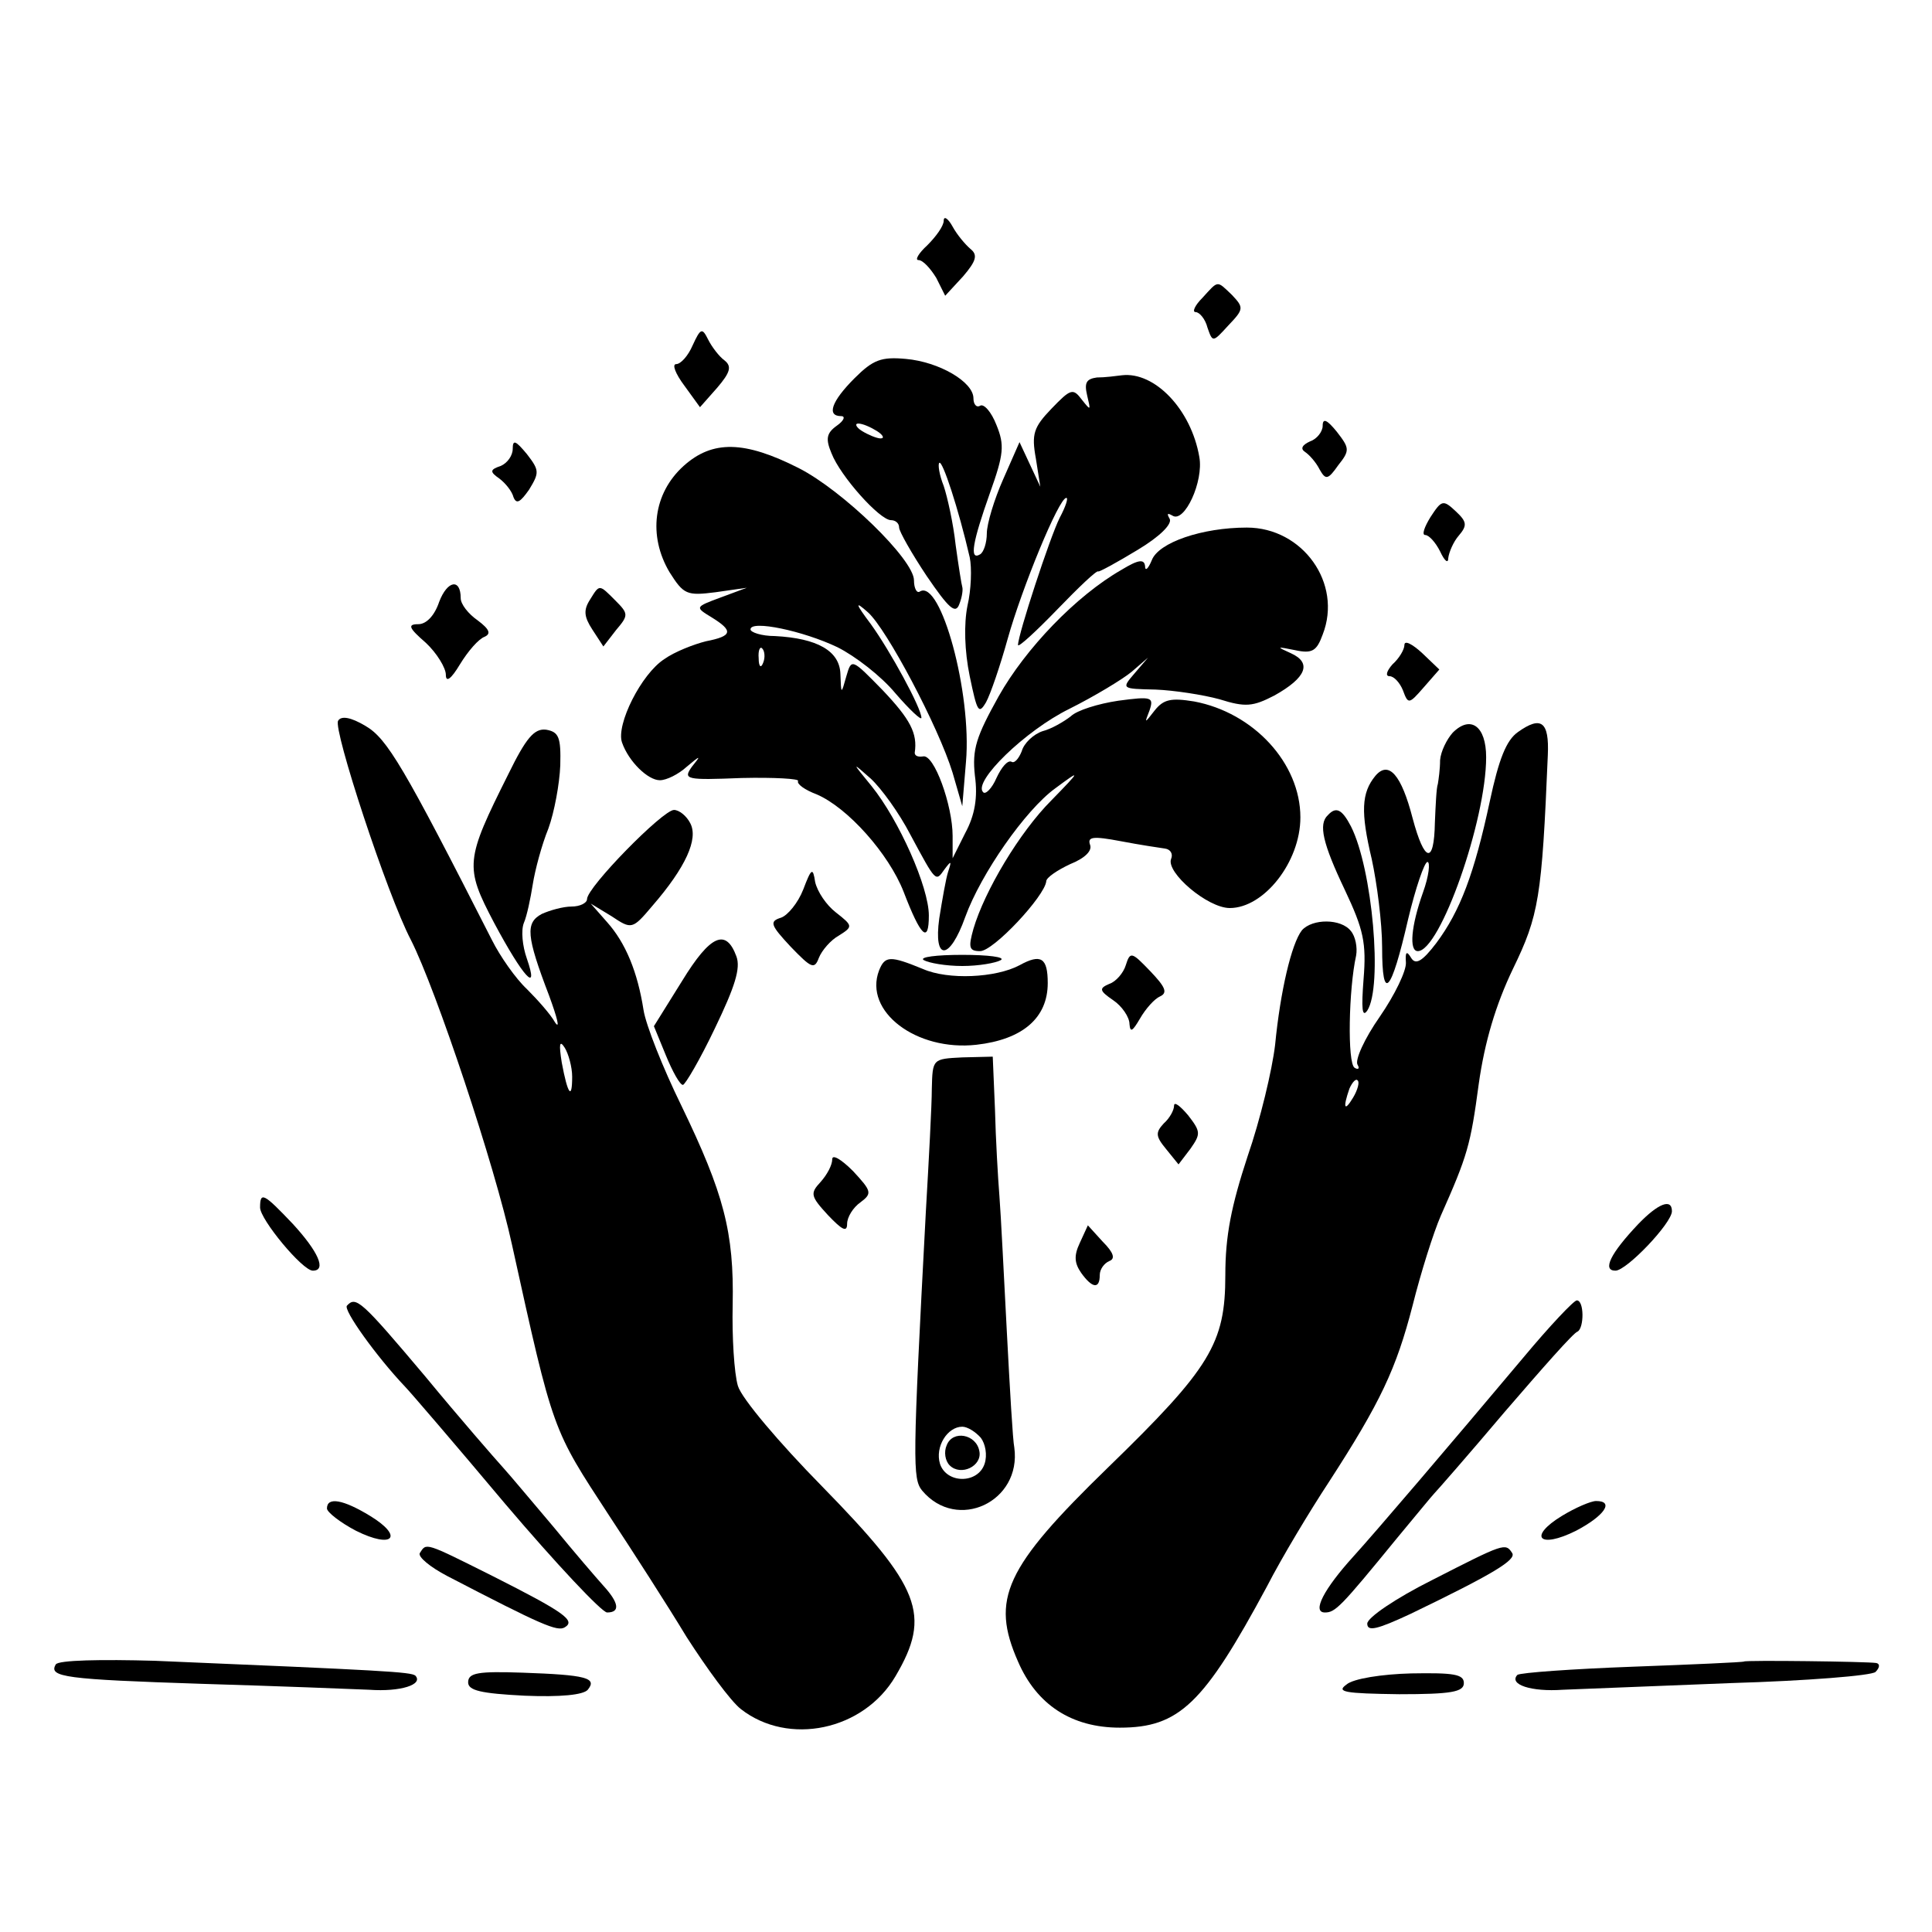 <?xml version="1.0" standalone="no"?>
<!DOCTYPE svg PUBLIC "-//W3C//DTD SVG 20010904//EN"
 "http://www.w3.org/TR/2001/REC-SVG-20010904/DTD/svg10.dtd">
<svg version="1.0" xmlns="http://www.w3.org/2000/svg"
 width="260pt" height="260pt" viewBox="0 0 260 260"
 preserveAspectRatio="xMidYMid meet">
<g transform="translate(0,260) scale(0.1,-0.1)"
fill="#000000" stroke="none">
<path d="M1270 2303 c0 -7 -10 -21 -22 -33 -12 -11 -17 -20 -12 -20 6 0 16
-11 24 -24 l12 -24 24 26 c18 21 20 29 10 37 -7 6 -18 19 -24 30 -6 11 -12 15
-12 8z"/>
<path d="M1618 2199 c-10 -10 -14 -19 -9 -19 5 0 13 -9 16 -21 7 -20 7 -20 28
3 21 22 21 24 5 41 -21 20 -18 20 -40 -4z"/>
<path d="M932 2135 c-6 -14 -16 -25 -22 -25 -6 0 -1 -13 11 -29 l21 -29 23 26
c18 21 20 29 10 37 -7 5 -17 18 -22 28 -8 16 -10 16 -21 -8z"/>
<path d="M1150 2091 c-31 -31 -38 -51 -18 -51 6 0 4 -6 -6 -13 -14 -10 -15
-18 -7 -37 12 -31 65 -90 80 -90 6 0 11 -4 11 -10 0 -5 17 -35 37 -65 30 -44
39 -52 44 -38 4 10 5 20 4 23 -1 3 -5 28 -9 57 -3 28 -11 64 -16 79 -6 15 -8
29 -6 31 4 5 26 -62 41 -127 3 -14 2 -44 -3 -65 -5 -25 -4 -61 3 -95 10 -48
12 -52 22 -35 6 11 19 49 29 85 19 68 69 190 79 190 3 0 -1 -12 -9 -27 -13
-26 -56 -157 -56 -171 0 -4 24 18 53 48 28 29 53 53 55 51 1 -1 25 12 53 29
30 18 47 35 43 42 -4 7 -3 8 4 4 16 -10 42 46 36 79 -11 64 -60 115 -104 110
-8 -1 -23 -3 -34 -3 -14 -2 -17 -7 -13 -24 5 -21 5 -21 -7 -6 -12 16 -15 15
-41 -12 -24 -25 -27 -34 -21 -67 l6 -38 -14 30 -14 30 -22 -50 c-12 -27 -22
-60 -22 -73 0 -12 -4 -25 -9 -28 -15 -9 -10 17 13 82 19 53 20 65 9 92 -7 18
-17 29 -22 26 -5 -3 -9 2 -9 10 0 22 -46 49 -91 53 -33 3 -44 -1 -69 -26z m30
-71 c8 -5 11 -10 5 -10 -5 0 -17 5 -25 10 -8 5 -10 10 -5 10 6 0 17 -5 25 -10z"/>
<path d="M1780 2027 c0 -8 -8 -18 -17 -21 -11 -5 -13 -10 -7 -14 6 -4 15 -14
20 -24 8 -14 11 -14 25 6 16 20 15 23 -2 45 -13 16 -19 19 -19 8z"/>
<path d="M690 1996 c0 -9 -7 -19 -16 -23 -15 -5 -15 -8 -2 -17 8 -6 17 -17 19
-25 4 -10 9 -7 21 10 14 23 14 26 -3 48 -15 18 -19 20 -19 7z"/>
<path d="M920 1973 c-41 -37 -48 -94 -19 -143 19 -30 23 -32 62 -27 l42 6 -35
-13 c-35 -13 -35 -13 -12 -27 29 -18 28 -25 -8 -32 -16 -4 -42 -14 -56 -24
-31 -20 -65 -88 -57 -112 9 -26 35 -51 51 -51 9 0 25 8 36 18 19 16 20 16 7 0
-12 -17 -8 -18 67 -15 44 1 78 -1 76 -4 -2 -4 9 -12 25 -18 42 -18 97 -80 117
-131 23 -60 34 -71 34 -32 0 38 -40 128 -77 174 -27 33 -27 33 -1 10 14 -13
38 -46 53 -75 35 -65 34 -64 46 -47 9 12 10 12 5 -3 -3 -9 -8 -38 -12 -63 -8
-58 14 -57 35 2 21 58 81 144 121 173 35 26 35 25 -5 -16 -43 -43 -90 -122
-105 -173 -7 -25 -6 -30 9 -30 18 0 87 74 89 94 0 5 15 15 32 23 20 8 30 18
27 26 -4 11 4 12 41 5 26 -5 53 -9 60 -10 7 -1 11 -7 8 -14 -7 -18 49 -66 79
-66 46 0 95 62 95 122 0 73 -63 141 -143 156 -31 5 -41 3 -53 -12 -14 -18 -14
-18 -7 0 6 18 3 19 -42 13 -27 -4 -56 -13 -64 -21 -9 -7 -26 -17 -38 -20 -12
-4 -25 -16 -28 -27 -4 -10 -10 -17 -14 -14 -5 2 -13 -7 -20 -22 -6 -14 -15
-23 -18 -19 -14 14 57 83 116 112 34 17 72 40 84 50 l22 19 -18 -21 c-18 -21
-18 -21 28 -22 25 -1 64 -7 86 -13 35 -11 45 -10 74 5 43 24 51 44 22 57 -20
9 -19 9 6 4 23 -5 29 -1 37 21 27 69 -27 144 -102 144 -60 0 -119 -20 -128
-44 -5 -12 -9 -15 -9 -8 -1 10 -9 9 -32 -5 -61 -35 -129 -106 -165 -170 -30
-54 -36 -71 -32 -107 4 -29 0 -53 -13 -77 l-17 -34 0 30 c0 41 -25 111 -40
107 -7 -1 -11 1 -11 5 4 26 -6 45 -43 84 -42 43 -42 43 -49 19 -7 -25 -7 -25
-8 3 -1 31 -31 48 -88 51 -18 0 -33 5 -33 9 0 13 71 -2 117 -24 24 -12 59 -39
78 -62 19 -22 35 -37 35 -33 0 13 -42 90 -68 126 -21 28 -22 32 -4 16 25 -22
95 -154 114 -216 l13 -45 5 60 c8 92 -34 246 -62 229 -4 -3 -8 4 -8 15 0 28
-96 121 -155 151 -73 37 -116 38 -155 3z m107 -265 c-3 -8 -6 -5 -6 6 -1 11 2
17 5 13 3 -3 4 -12 1 -19z"/>
<path d="M1925 1904 c-8 -13 -12 -24 -7 -24 5 0 14 -10 20 -22 6 -13 11 -17
11 -9 1 8 7 22 14 30 12 14 11 19 -4 33 -17 16 -19 15 -34 -8z"/>
<path d="M591 1790 c-6 -18 -17 -30 -28 -30 -15 0 -13 -5 10 -25 15 -14 27
-34 27 -43 0 -11 7 -6 19 14 11 18 25 34 33 37 9 4 7 10 -9 22 -13 9 -23 22
-23 30 0 27 -18 24 -29 -5z"/>
<path d="M794 1793 c-9 -14 -8 -23 3 -40 l15 -23 17 22 c17 20 17 22 -1 40
-22 22 -21 22 -34 1z"/>
<path d="M1890 1732 c0 -6 -7 -18 -16 -26 -8 -9 -10 -16 -4 -16 6 0 14 -9 18
-19 7 -19 8 -19 28 4 l21 24 -23 22 c-13 12 -24 18 -24 11z"/>
<path d="M455 1630 c-7 -11 66 -234 98 -295 34 -67 113 -304 136 -410 56 -254
54 -247 131 -365 31 -47 78 -120 104 -163 27 -42 59 -86 73 -97 64 -50 165
-29 208 44 49 83 34 120 -99 256 -57 58 -108 118 -113 135 -5 17 -8 66 -7 109
2 98 -12 150 -69 268 -25 51 -48 109 -51 129 -8 51 -24 90 -49 118 l-22 25 28
-17 c27 -18 28 -18 55 14 45 52 62 90 51 111 -5 10 -15 18 -22 18 -15 0 -117
-104 -117 -120 0 -5 -9 -10 -21 -10 -11 0 -29 -5 -40 -10 -22 -12 -21 -29 10
-110 11 -30 15 -46 8 -36 -6 11 -24 31 -38 45 -15 14 -36 44 -47 66 -119 234
-141 271 -170 288 -20 12 -33 14 -37 7z m315 -479 c0 -32 -6 -24 -14 19 -4 25
-3 31 4 20 5 -8 10 -26 10 -39z"/>
<path d="M1955 1614 c-8 -9 -16 -25 -17 -37 0 -12 -2 -26 -3 -32 -2 -5 -3 -29
-4 -52 -1 -57 -14 -54 -30 6 -15 58 -32 78 -50 57 -19 -23 -20 -49 -5 -112 7
-32 14 -86 14 -119 0 -75 12 -62 35 38 10 42 22 77 26 77 4 0 2 -19 -6 -41
-16 -45 -19 -79 -7 -79 30 0 92 176 92 261 0 42 -21 57 -45 33z"/>
<path d="M2043 1615 c-16 -11 -26 -37 -38 -93 -21 -98 -40 -148 -72 -191 -19
-25 -28 -30 -34 -20 -6 10 -8 8 -7 -6 1 -11 -15 -44 -35 -73 -21 -30 -34 -59
-30 -65 3 -5 1 -7 -4 -4 -10 6 -8 106 2 151 2 11 -1 26 -7 33 -13 17 -52 17
-66 1 -14 -18 -29 -82 -36 -154 -4 -34 -20 -101 -37 -150 -22 -67 -30 -107
-30 -160 0 -92 -20 -125 -158 -259 -139 -135 -158 -177 -121 -261 25 -58 72
-89 137 -89 80 0 113 32 198 190 20 39 58 102 83 140 70 108 91 153 113 238
11 44 28 98 38 121 36 81 40 95 51 177 8 57 23 107 46 155 35 72 39 96 47 288
2 45 -9 53 -40 31z m-222 -492 c-12 -20 -14 -14 -5 12 4 9 9 14 11 11 3 -2 0
-13 -6 -23z"/>
<path d="M684 1558 c-58 -116 -59 -124 -19 -200 39 -73 61 -97 44 -48 -6 17
-8 38 -4 48 4 9 9 33 12 52 3 19 12 53 21 75 8 22 15 60 16 85 1 38 -2 45 -19
48 -16 2 -27 -11 -51 -60z"/>
<path d="M1787 1503 c-13 -12 -7 -38 23 -101 25 -53 29 -71 25 -120 -3 -39 -2
-52 5 -42 21 32 7 191 -22 248 -12 23 -20 27 -31 15z"/>
<path d="M1081 1403 c-7 -18 -21 -35 -30 -38 -16 -5 -14 -10 13 -39 28 -29 32
-31 38 -15 4 10 16 24 27 30 19 12 19 13 -4 31 -13 10 -25 28 -28 41 -3 20 -5
19 -16 -10z"/>
<path d="M918 1280 l-38 -61 16 -39 c9 -22 19 -40 23 -40 3 0 23 34 43 76 27
56 35 81 29 97 -14 38 -35 29 -73 -33z"/>
<path d="M1243 1308 c7 -4 30 -8 52 -8 22 0 45 4 52 8 6 4 -17 7 -52 7 -35 0
-58 -3 -52 -7z"/>
<path d="M1515 1301 c-3 -10 -13 -22 -22 -25 -14 -6 -14 -9 5 -22 12 -8 22
-23 22 -32 1 -12 4 -10 14 7 8 14 20 27 27 30 11 5 7 13 -13 34 -25 26 -27 27
-33 8z"/>
<path d="M1183 1294 c-21 -55 50 -109 131 -100 62 7 96 36 96 83 0 34 -9 40
-38 24 -32 -17 -96 -20 -130 -5 -44 18 -51 18 -59 -2z"/>
<path d="M1254 1135 c0 -22 -4 -96 -8 -165 -18 -339 -18 -360 -5 -376 47 -56
134 -15 124 58 -2 9 -6 79 -10 155 -4 76 -8 158 -10 183 -2 25 -5 77 -6 117
l-3 71 -41 -1 c-40 -2 -40 -2 -41 -42z m66 -470 c6 -8 9 -23 5 -35 -9 -27 -51
-27 -60 0 -7 23 10 50 30 50 7 0 18 -7 25 -15z"/>
<path d="M1274 655 c-4 -9 -2 -21 4 -27 15 -15 44 -1 40 19 -4 23 -36 29 -44
8z"/>
<path d="M1580 1112 c0 -6 -6 -17 -14 -24 -11 -12 -11 -17 3 -34 l17 -21 16
21 c14 20 14 23 -3 45 -11 13 -19 19 -19 13z"/>
<path d="M1120 1040 c0 -8 -7 -21 -16 -31 -14 -15 -13 -19 10 -44 19 -20 26
-24 26 -12 0 9 8 22 18 29 16 12 15 15 -10 42 -16 16 -28 23 -28 16z"/>
<path d="M350 975 c0 -16 57 -85 71 -85 19 0 7 26 -27 63 -39 41 -44 44 -44
22z"/>
<path d="M2205 953 c-38 -40 -49 -63 -31 -63 15 0 76 64 76 80 0 18 -19 10
-45 -17z"/>
<path d="M1453 927 c-8 -17 -7 -27 2 -40 15 -21 25 -22 25 -3 0 8 6 16 13 19
8 3 6 11 -9 26 l-20 22 -11 -24z"/>
<path d="M467 843 c-6 -5 40 -69 78 -109 6 -6 67 -77 135 -158 68 -80 130
-146 137 -146 18 0 16 13 -5 36 -9 10 -40 46 -67 79 -28 33 -58 69 -68 80 -10
11 -58 66 -105 123 -86 102 -93 108 -105 95z"/>
<path d="M2050 773 c-100 -119 -199 -235 -229 -268 -39 -43 -56 -75 -38 -75
14 0 21 7 97 100 25 30 47 57 50 60 3 3 46 52 95 110 50 58 93 107 98 108 9 5
9 42 -1 42 -4 0 -37 -35 -72 -77z"/>
<path d="M440 570 c0 -5 18 -19 39 -30 50 -25 65 -8 19 20 -36 22 -58 26 -58
10z"/>
<path d="M2102 560 c-46 -28 -31 -45 19 -20 38 20 52 40 27 40 -7 0 -28 -9
-46 -20z"/>
<path d="M565 510 c-3 -5 14 -19 37 -31 127 -66 148 -75 158 -69 15 9 0 20
-97 69 -92 46 -89 45 -98 31z"/>
<path d="M1928 474 c-50 -25 -88 -51 -88 -59 0 -11 13 -8 58 13 112 54 143 73
137 82 -9 14 -11 13 -107 -36z"/>
<path d="M75 360 c-10 -17 13 -20 196 -26 101 -3 203 -7 226 -8 42 -3 73 7 62
19 -6 5 -42 7 -351 20 -71 2 -130 1 -133 -5z"/>
<path d="M2347 364 c-1 -1 -69 -4 -150 -7 -81 -3 -151 -8 -155 -11 -12 -13 19
-23 61 -20 23 1 125 5 227 9 101 3 189 10 194 15 6 6 6 11 1 12 -12 2 -176 4
-178 2z"/>
<path d="M630 336 c0 -11 17 -15 76 -18 48 -2 79 1 85 8 13 16 -2 20 -88 23
-59 2 -73 0 -73 -13z"/>
<path d="M1812 333 c-14 -10 -3 -12 71 -13 70 0 87 3 87 15 0 12 -14 14 -71
13 -39 -1 -78 -7 -87 -15z"/>
</g>
</svg>
